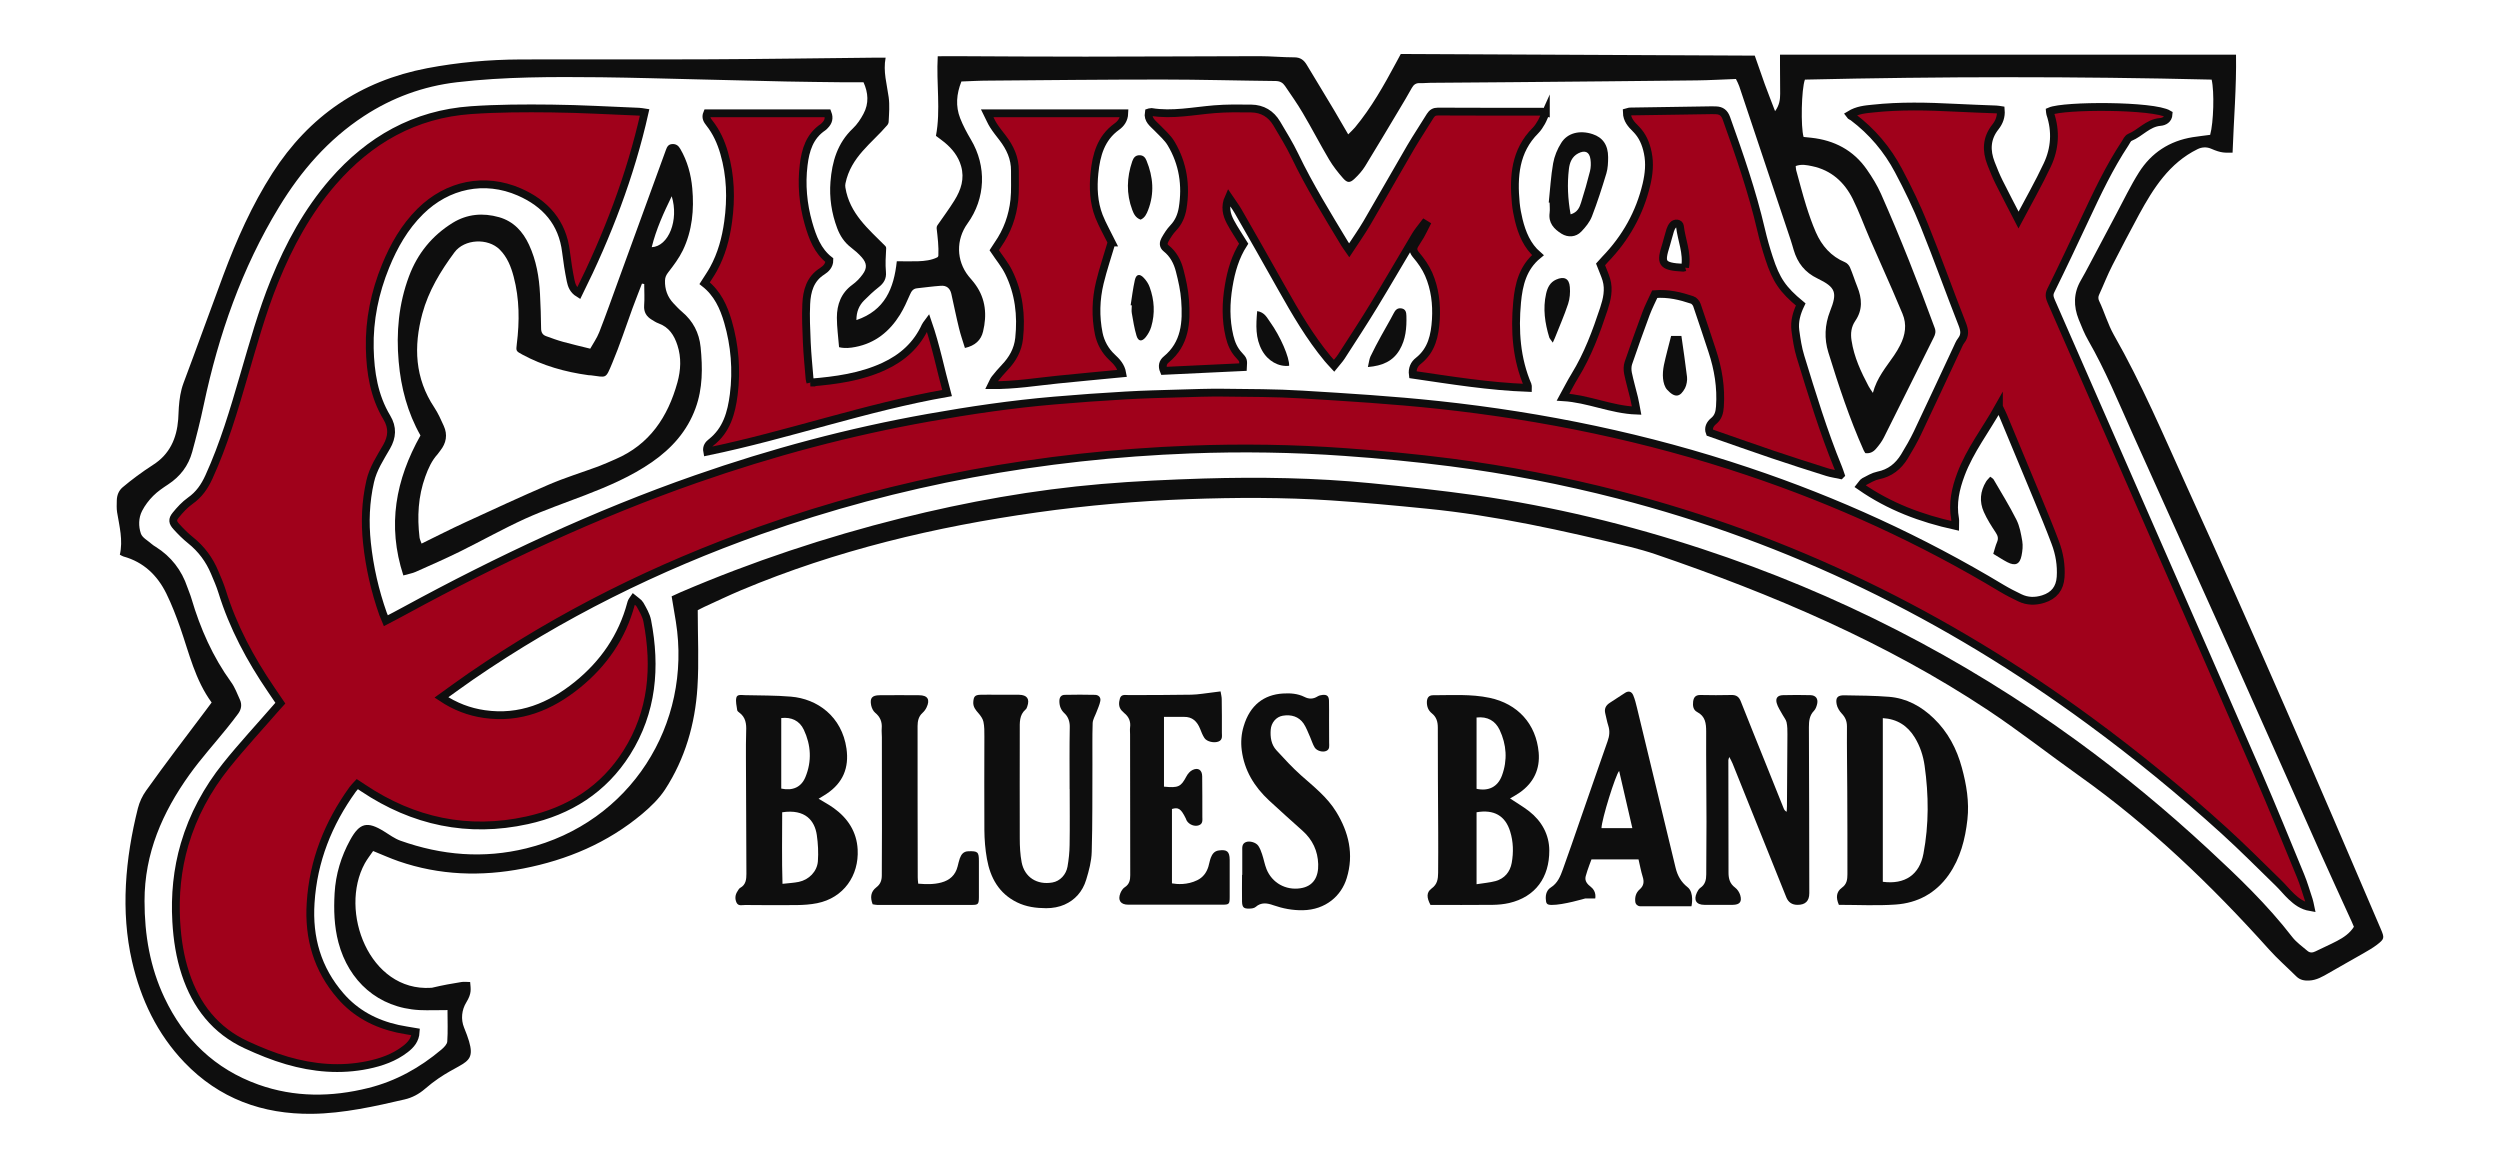 <svg viewBox="0 0 320 150" xmlns="http://www.w3.org/2000/svg" id="Layer_1"><defs><style>.cls-1{fill:#a0011b;stroke:#0e0e0e;stroke-miterlimit:10;}.cls-2{fill:#0e0e0e;}</style></defs><path d="M89.31,78.1c0,3.39.17,6.66-.04,9.91-.3,4.67-1.58,9.11-4.15,13.06-.77,1.17-1.84,2.2-2.92,3.11-4.43,3.71-9.59,5.89-15.23,6.99-5.39,1.05-10.72.87-15.94-.93-1.07-.37-2.11-.84-3.27-1.31-.35.51-.76,1.03-1.07,1.59-3.34,6.11.58,16.43,8.48,15.92.1,0,.2-.02.3-.05,1.18-.28,2.38-.5,3.59-.69.35-.06.71,0,1.12,0,.07.91.23,1.42-.49,2.6-.6.97-.72,2.17-.29,3.23,2.27,5.55-.1,3.6-5.01,7.85-.75.65-1.64,1.13-2.61,1.35-3.7.86-7.8,1.79-11.84,1.84-6.33.07-11.89-1.94-16.34-6.59-3.49-3.65-5.57-8.04-6.7-12.93-1.47-6.42-.87-13.13.75-19.59.21-.82.57-1.59,1.06-2.27,2.47-3.47,5.06-6.85,7.62-10.25.24-.32.48-.64.76-1.02-2.11-2.88-2.88-6.31-4.02-9.58-.52-1.48-1.09-2.96-1.78-4.37-1.15-2.33-2.91-4.03-5.49-4.74-.14-.04-.26-.13-.46-.23.42-1.84-.05-3.62-.35-5.42-.08-.5-.05-1.03-.04-1.54.02-.65.24-1.23.74-1.66.59-.5,1.19-.97,1.81-1.43.68-.5,1.37-.99,2.08-1.44,2.14-1.36,3.04-3.39,3.23-5.83.04-.51.04-1.03.08-1.54.08-1.06.22-2.09.6-3.11,1.73-4.6,3.38-9.22,5.1-13.82,1.7-4.54,3.66-8.96,6.29-13.06,4.69-7.3,11.26-11.79,19.8-13.42,3.94-.75,7.91-1.1,11.91-1.12,8.07-.03,16.15.02,24.22-.02,7.08-.03,14.16-.14,21.24-.21.4,0,.8,0,1.31,0-.34,1.79.17,3.41.39,5.06.14,1.02.05,2.09,0,3.1,0,.18-.07.34-.18.48-1.98,2.32-4.65,4.05-5.35,7.45-.04.18-.04.36-.01.54.54,3.34,2.98,5.33,5.11,7.48.08.08.12.18.11.29-.06,1-.12,2.03-.03,3.03.08.87-.28,1.45-.94,1.96-.66.52-1.28,1.1-1.87,1.7-.63.64-.97,1.43-.97,2.5,3.65-1.24,4.8-4.05,5.17-7.53.92,0,1.83.03,2.73,0,.84-.03,1.71-.13,2.45-.5.08-.04.13-.12.14-.21.06-1.17-.09-2.35-.22-3.51-.01-.13.02-.26.09-.37.73-1.06,1.51-2.1,2.19-3.2.84-1.35,1.31-2.78.85-4.39-.36-1.26-1.13-2.21-2.1-3.02-.34-.28-.7-.53-1.12-.85.63-3.31.03-6.68.23-10.19.76,0,1.47-.01,2.19-.01,5.58.02,11.15.07,16.73.06,7.41,0,14.82-.05,22.23-.06,1.5,0,3,.15,4.5.15.77,0,1.22.35,1.58.95,1.17,1.95,2.36,3.89,3.52,5.84.58.97,1.14,1.96,1.79,3.07.33-.34.62-.59.87-.89,2.1-2.53,3.69-5.37,5.24-8.25.19-.35.38-.71.62-1.15,15.09.07,30.19.14,45.31.21.46,1.31.86,2.48,1.28,3.65.41,1.12.85,2.23,1.32,3.46.57-.78.65-1.51.65-2.24,0-1.21-.01-2.42-.02-3.63,0-.43,0-.86,0-1.36h58.37c.07,4.15-.29,8.3-.44,12.54-.97,0-1.39.09-2.76-.51-.55-.24-1.18-.21-1.72.06-3.63,1.78-5.67,5.04-7.47,8.33-1.18,2.16-2.3,4.34-3.43,6.53-.64,1.24-1.14,2.55-1.72,3.81-.11.24-.1.5.01.74.68,1.42,1.12,3,1.9,4.38,3.57,6.26,6.37,12.88,9.34,19.42,8.54,18.75,16.73,37.66,24.82,56.61.49,1.15.48,1.27-.49,2.02-.55.42-1.16.76-1.76,1.11-1.46.84-2.93,1.65-4.39,2.5-.8.46-1.58.93-2.54.97-.61.03-1.16-.07-1.62-.52-1.17-1.16-2.42-2.25-3.52-3.48-7.37-8.21-15.28-15.81-24.3-22.22-3.91-2.78-7.7-5.76-11.69-8.41-13.11-8.69-27.59-14.83-42.54-19.94-.87-.3-2.3-.71-3.19-.93-8.61-2.09-17.27-4.03-26.08-4.9-4.08-.41-8.17-.79-12.26-1.06-6.08-.4-12.17-.38-18.26-.16-6.48.24-12.94.79-19.37,1.7-13.01,1.83-25.7,4.85-37.85,9.95-1.59.67-3.14,1.41-4.71,2.13-.33.15-.64.33-.87.44ZM57.37,129.29c-1.33,0-2.5.05-3.67,0-5.3-.28-9.07-3.71-10.38-8.65-.55-2.08-.61-4.19-.49-6.32.14-2.42.83-4.69,1.99-6.8,1.22-2.22,2.19-2.43,4.34-1.1.68.42,1.35.92,2.1,1.19,5.27,1.87,10.62,2.33,16.11.98,13.32-3.28,21.24-15.89,19.14-29.02-.17-1.07-.35-2.15-.54-3.24.44-.2.8-.37,1.16-.53,9.15-3.92,18.56-7.05,28.22-9.47,8.44-2.11,16.98-3.64,25.65-4.38,4.34-.37,8.7-.56,13.06-.7,7.15-.21,14.3-.1,21.42.6,4.48.44,8.96.92,13.42,1.55,9.89,1.42,19.57,3.76,29.06,6.89,17.24,5.68,33.2,13.85,47.88,24.53,5.88,4.28,11.46,8.91,16.79,13.84,3.82,3.54,7.58,7.13,10.78,11.28.53.68,1.27,1.2,1.94,1.77.3.26.64.26,1.02.07.92-.46,1.86-.86,2.77-1.34.84-.44,1.63-.97,2.16-1.81-.1-.23-.18-.43-.27-.63-1.41-3.1-2.84-6.2-4.23-9.31-3.83-8.57-7.62-17.15-11.46-25.72-4.14-9.23-8.33-18.44-12.47-27.68-1.77-3.95-3.41-7.95-5.57-11.71-.49-.85-.86-1.78-1.23-2.7-.67-1.69-.67-3.36.27-4.98.39-.67.75-1.35,1.11-2.03,1.15-2.17,2.29-4.34,3.45-6.51.95-1.78,1.82-3.61,2.89-5.3,1.59-2.51,3.91-4.02,6.87-4.5.75-.12,1.51-.2,2.24-.3.44-1.58.55-5.52.19-7.07-17.35-.42-34.72-.4-52.06,0-.45,1.18-.55,6.08-.17,7.34.32.03.64.07.97.1,2.96.32,5.4,1.59,7.12,4.06.69.99,1.33,2.03,1.82,3.13,2.49,5.63,4.75,11.36,6.87,17.15.18.48.08.83-.13,1.24-2.13,4.27-4.24,8.54-6.38,12.8-.26.52-.62.99-1,1.43-.34.4-.78.64-1.37.56-.08-.13-.16-.25-.22-.38-1.81-4.06-3.2-8.27-4.51-12.51-.54-1.74-.47-3.53.22-5.28.95-2.39.73-3.05-1.6-4.18-1.63-.78-2.57-2-3.06-3.66-.13-.42-.24-.85-.38-1.26-2.19-6.57-4.39-13.14-6.59-19.7-.1-.3-.26-.58-.42-.92-1.7.06-3.35.16-5,.18-7.92.09-15.84.16-23.77.23-3.45.03-6.9.05-10.35.08-.44,0-.88.06-1.32.04-.51-.03-.81.19-1.05.62-.51.93-1.06,1.84-1.61,2.76-1.45,2.42-2.89,4.85-4.37,7.26-.36.58-.84,1.12-1.34,1.59-.6.57-.94.56-1.49-.07-.65-.74-1.27-1.53-1.77-2.37-1.16-1.96-2.2-3.98-3.36-5.94-.7-1.2-1.51-2.34-2.29-3.49-.28-.41-.63-.62-1.19-.63-4.84-.05-9.68-.19-14.52-.19-7.41,0-14.82.08-22.23.14-1.16,0-2.33.07-3.48.11-.64,1.61-.76,3.16-.16,4.7.37.95.86,1.86,1.38,2.74,2.03,3.41,1.88,7.53-.44,10.74-1.49,2.07-1.44,4.75.13,6.73.3.37.63.72.9,1.11,1.31,1.83,1.47,3.88.96,5.99-.26,1.1-1.02,1.81-2.32,2.1-.27-.88-.56-1.7-.76-2.54-.36-1.46-.65-2.93-.98-4.39-.16-.71-.62-1.09-1.34-1.03-1.02.07-2.03.21-3.05.32-.51.05-.72.38-.91.82-.38.87-.77,1.75-1.27,2.56-1.33,2.14-3.16,3.64-5.7,4.13-.67.13-1.36.21-2.1.03-.1-1.3-.28-2.54-.28-3.78,0-1.68.54-3.16,1.98-4.21.5-.36.95-.82,1.31-1.32.6-.81.56-1.43-.1-2.19-.41-.47-.89-.88-1.38-1.26-.85-.65-1.4-1.49-1.77-2.47-.72-1.92-1.02-3.91-.86-5.94.2-2.58.89-4.96,2.87-6.83.55-.52.99-1.19,1.35-1.86.73-1.35.61-2.72.01-4.05-.96,0-1.83,0-2.71,0-2.42-.03-4.84-.05-7.26-.1-3.63-.08-7.26-.18-10.89-.26-4.25-.1-8.5-.23-12.76-.28-6.16-.06-12.32-.08-18.45.64-4.3.51-8.26,1.96-11.88,4.33-4.57,2.99-8.06,7.02-10.87,11.65-4.76,7.82-7.73,16.34-9.62,25.26-.43,2.04-.94,4.07-1.49,6.08-.48,1.76-1.53,3.14-3.07,4.15-.67.44-1.35.9-1.92,1.47-.56.56-1.06,1.22-1.42,1.92-.47.91-.47,1.98-.16,2.9.18.54.89.9,1.37,1.33.16.15.35.26.54.38,1.97,1.24,3.31,2.98,4.05,5.18.17.49.38.96.52,1.45,1.13,3.83,2.72,7.43,5.07,10.68.49.67.78,1.49,1.13,2.25.28.62.18,1.23-.21,1.77-.47.65-.98,1.28-1.48,1.91-1.59,1.97-3.29,3.85-4.76,5.9-3.46,4.83-5.77,10.08-5.76,16.19,0,4.32.7,8.47,2.55,12.38,2.51,5.31,6.46,9.13,12.03,11.12,4.63,1.65,9.35,1.61,14.08.43,3.52-.88,6.6-2.6,9.36-4.93.31-.27.71-.66.73-1.02.09-1.31.03-2.63.03-4.01ZM229.85,21.24c.02.19.02.37.06.54.42,1.52.81,3.04,1.28,4.55.36,1.15.76,2.3,1.24,3.4.76,1.73,1.94,3.09,3.74,3.84.26.11.52.39.63.66.35.81.6,1.65.93,2.46.61,1.51.72,2.96-.26,4.39-.51.75-.62,1.59-.47,2.52.32,2.11,1.2,3.99,2.18,5.84.13.24.29.46.55.85.51-1.95,1.7-3.31,2.71-4.79.29-.42.55-.87.78-1.32.66-1.29.88-2.64.3-4.02-.42-1.01-.85-2.02-1.29-3.03-.97-2.21-1.96-4.42-2.92-6.63-.73-1.68-1.35-3.41-2.16-5.04-1.08-2.16-2.76-3.68-5.2-4.19-.67-.14-1.36-.29-2.09-.02Z" class="cls-2"></path><path d="M104.78,102.24c.67.41,1.32.75,1.9,1.17,1.83,1.3,2.98,3.05,3.1,5.32.18,3.33-1.79,6.2-5.19,6.88-.86.17-1.74.23-2.62.24-2.2.03-4.4,0-6.6-.01-.38,0-.86.17-1.09-.3-.23-.49-.19-1,.12-1.46.1-.15.19-.35.34-.43.74-.4.8-1.1.8-1.81-.01-4.95-.04-9.9-.06-14.86,0-1.14-.01-2.27.03-3.41.04-.92-.06-1.75-.87-2.35-.12-.08-.27-.21-.28-.33-.07-.53-.22-1.09-.11-1.58.1-.47.67-.34,1.06-.33,1.98.05,3.96.02,5.93.19,3.38.28,6.52,2.53,7.11,6.65.35,2.45-.45,4.38-2.52,5.77-.33.22-.67.42-1.05.65ZM100.12,103.97c0,3.02-.06,6.05.04,9.16.8-.09,1.45-.12,2.09-.25,1.29-.27,2.34-1.32,2.44-2.64.08-1.12.02-2.26-.14-3.37-.27-1.82-1.46-3.34-4.42-2.9ZM100,100.94c1.47.31,2.57-.18,3.1-1.49.83-2.02.71-4.08-.21-6.04-.55-1.18-1.62-1.65-2.89-1.5v9.03Z" class="cls-2"></path><path d="M193.3,102.21c.85.57,1.68,1.05,2.43,1.63,1.62,1.27,2.57,3,2.58,5.02.01,3.43-1.75,5.94-5.15,6.73-.67.15-1.38.22-2.07.23-2.67.03-5.35.01-7.99.01-.5-.95-.53-1.61.14-2.1.75-.54.83-1.23.84-2.01.01-1.72.02-3.45.01-5.17-.02-4.47-.06-8.95-.05-13.42,0-.76-.18-1.36-.77-1.83-.46-.37-.64-.87-.63-1.46.02-.53.25-.85.79-.85,2.42,0,4.85-.17,7.23.33,3.61.76,5.96,3.34,6.29,6.99.19,2.12-.63,3.87-2.4,5.12-.38.27-.8.5-1.26.77ZM189,103.96v9.22c.86-.14,1.66-.2,2.42-.4,1.16-.32,1.87-1.17,2.08-2.33.24-1.34.21-2.71-.2-4.02-.62-2.02-2.08-2.85-4.3-2.46ZM189,100.97c1.55.33,2.71-.25,3.25-1.7.73-1.97.59-3.97-.3-5.85-.54-1.13-1.52-1.74-2.95-1.58v9.13Z" class="cls-2"></path><path d="M235.37,115.8c-.4-.91-.32-1.66.39-2.17.64-.46.71-1.06.71-1.73,0-3.52,0-7.04-.02-10.56-.01-2.78-.06-5.57-.04-8.35,0-.69-.21-1.17-.66-1.65-.31-.33-.58-.77-.66-1.2-.16-.85.13-1.16,1-1.14,1.9.03,3.81.04,5.7.19,2.24.18,4.13,1.21,5.73,2.76,1.82,1.75,2.95,3.91,3.6,6.32.59,2.16.96,4.39.71,6.62-.28,2.52-.9,4.96-2.4,7.1-1.66,2.35-3.98,3.59-6.77,3.79-2.4.17-4.83.04-7.3.04ZM241,91.93v20.94c2.83.37,4.69-.9,5.2-3.59.71-3.74.68-7.51.15-11.27-.18-1.27-.58-2.5-1.26-3.61-.92-1.5-2.24-2.37-4.09-2.48Z" class="cls-2"></path><path d="M221.36,96.87c-.08.24-.13.33-.13.42,0,4.8.02,9.61.02,14.41,0,.78.17,1.41.84,1.91.3.22.55.61.66.97.25.85-.07,1.23-.96,1.24-1.21.01-2.42,0-3.63,0-1.04,0-1.41-.61-.96-1.57.11-.23.25-.47.45-.61.63-.43.75-1.05.75-1.73.01-2.24.03-4.47.03-6.71,0-3.85-.06-7.7-.04-11.55,0-1.06-.1-1.96-1.15-2.51-.52-.27-.58-.8-.52-1.34.07-.54.31-.85.93-.84,1.32.03,2.64.03,3.96,0,.65-.02.99.24,1.22.84,1.06,2.69,2.15,5.37,3.23,8.06.75,1.87,1.5,3.74,2.25,5.61.06.16.15.31.38.44.01-.23.04-.46.04-.69.02-3.08.05-6.16.06-9.24,0-.51,0-1.03-.11-1.53-.07-.33-.33-.62-.5-.94-.27-.51-.63-1-.77-1.54-.16-.64.14-.97.82-.99,1.17-.03,2.35-.03,3.52,0,.66.02.99.45.85,1.1-.07.31-.19.67-.4.89-.6.61-.66,1.34-.66,2.13.03,7.08.04,14.16.05,21.23q0,1.5-1.51,1.49-1.04,0-1.43-.96c-2.29-5.71-4.59-11.42-6.88-17.13-.1-.25-.24-.49-.43-.86Z" class="cls-2"></path><path d="M136.29,115.78c-.73.32-1.54.47-2.38.47-1.31-.01-2.55-.17-3.73-.75-2.31-1.13-3.42-3.14-3.85-5.55-.22-1.22-.32-2.47-.33-3.71-.03-4,0-7.99,0-11.99,0-.62.01-1.26-.12-1.86-.08-.39-.36-.78-.63-1.09-.37-.42-.71-.82-.67-1.44.05-.7.2-.91.92-.93.73-.03,1.47,0,2.2,0,.92,0,1.83-.01,2.75,0,1.02.02,1.38.54,1.04,1.5-.05.14-.1.3-.21.38-.83.72-.75,1.68-.75,2.64,0,4.62-.02,9.24,0,13.86,0,1.02.05,2.06.24,3.06.37,1.92,1.97,2.93,3.93,2.59,1-.17,1.76-1.02,1.94-2.02.16-.92.26-1.85.27-2.79.04-2.38.01-4.77.01-7.15,0,0,0,0-.01,0,0-2.66-.03-5.31.02-7.97.01-.63-.19-1.28-.66-1.71s-.67-.94-.67-1.57c0-.49.21-.8.69-.81,1.28-.03,2.57-.03,3.85,0,.47,0,.79.31.7.79-.09.49-.32.95-.49,1.42-.17.47-.47.93-.49,1.41-.06,1.76-.02,3.52-.03,5.27-.02,3.74.02,7.48-.09,11.21-.03,1.19-.35,2.39-.7,3.54-.47,1.58-1.49,2.64-2.76,3.2" class="cls-2"></path><path d="M156.24,88.54c.06.38.14.66.14.94.02,1.43.03,2.86.02,4.29,0,.42.12.92-.42,1.14-.56.23-1.5.03-1.81-.44-.24-.36-.4-.78-.56-1.19-.38-.93-.98-1.54-2.06-1.52-.76.01-1.52,0-2.56,0v8.93c1.87.19,2.17,0,2.87-1.31.17-.33.47-.68.8-.83.72-.34,1.21.02,1.22.81.02,1.72.02,3.45.02,5.17,0,.43.1.92-.46,1.11-.53.19-1.22-.08-1.53-.58-.06-.09-.08-.2-.13-.3-.63-1.28-.96-1.45-1.77-1.21v9.52c.64.12,1.97.22,3.23-.4.73-.35,1.19-.96,1.43-1.73.12-.38.17-.79.32-1.17.18-.45.44-.83,1-.91,1.06-.15,1.4.12,1.41,1.2,0,1.58.01,3.15,0,4.73,0,.95-.06,1.01-.99,1.01-4,0-7.99,0-11.99,0-.98,0-1.38-.56-1.01-1.48.12-.29.32-.61.58-.77.58-.38.68-.91.68-1.52,0-6.01-.01-12.03-.02-18.04,0-.29-.04-.59,0-.88.1-.76-.15-1.36-.75-1.84-.11-.09-.22-.2-.32-.31-.43-.47-.38-1.03-.23-1.56.16-.57.69-.43,1.12-.43,2.68-.01,5.35,0,8.03-.05.91-.02,1.82-.19,2.72-.29.31-.04.62-.08,1.01-.13Z" class="cls-2"></path><path d="M216.49,116s-4.4,0-6.54,0c-.31,0-.58-.23-.63-.54-.08-.63.08-1.2.55-1.61.54-.47.6-.98.39-1.64-.22-.71-.35-1.45-.53-2.21h-6.02s-.52,1.32-.74,2.15c-.17.63.23,1.04.68,1.39.74.58.54,1.46.54,1.46h-1.27s-2.86.85-4.29.83c-.64,0-.74-.16-.77-.79-.03-.59.15-1.13.64-1.44.88-.55,1.23-1.44,1.55-2.33.77-2.14,1.51-4.28,2.25-6.43,1.16-3.32,2.3-6.65,3.47-9.96.25-.69.31-1.34.08-2.03-.16-.49-.24-1-.37-1.5-.16-.62.05-1.06.59-1.4.65-.41,1.28-.85,1.93-1.26.46-.29.84-.2,1.06.32.21.5.34,1.04.47,1.57,1.65,6.84,3.3,13.68,4.95,20.51.24.99.7,1.82,1.53,2.47.89.7.5,2.43.5,2.43ZM207.25,98.68c-.46.49-2.24,6.21-2.26,7.32h3.95c-.58-2.5-1.13-4.91-1.69-7.32Z" class="cls-2"></path><path d="M159.01,112c0-1.03,0-2.05,0-3.08,0-.43-.07-.91.46-1.13.46-.19,1.28.02,1.59.47.22.33.37.71.49,1.09.21.62.32,1.28.56,1.89.71,1.77,2.46,2.74,4.33,2.46,1.72-.25,2.34-1.51,2.29-3.09-.05-1.69-.72-3.12-1.99-4.26-1.44-1.3-2.9-2.58-4.32-3.91-1.85-1.73-3.15-3.8-3.48-6.43-.13-1.02-.05-2.07.25-3.05.81-2.74,2.63-4.04,5.01-4.19.96-.06,1.9,0,2.78.44.57.29,1.12.28,1.67-.07.18-.11.41-.17.62-.19.57-.06.82.14.84.73.03.84,0,1.69.01,2.53,0,.95.01,1.91.01,2.86,0,.39.11.84-.37,1.05-.45.2-1.2,0-1.48-.44-.25-.4-.38-.87-.57-1.3-.27-.6-.49-1.23-.85-1.77-.62-.89-1.57-1.18-2.66-1-.87.14-1.49.92-1.55,1.8-.07.95.06,1.89.73,2.62,1.01,1.1,2.03,2.21,3.15,3.21,1.62,1.44,3.34,2.78,4.49,4.65,1.62,2.63,2.3,5.46,1.36,8.51-.69,2.27-2.7,4.06-5.63,4.11-1.31.02-2.55-.22-3.76-.64-.79-.28-1.55-.41-2.27.22-.19.17-.54.21-.82.21-.71.02-.9-.16-.92-.91-.02-1.14,0-2.27,0-3.41h.05Z" class="cls-2"></path><path d="M111.7,115.75c-.33-.86-.27-1.61.48-2.18.53-.4.69-.91.69-1.53,0-1.98.02-3.96.02-5.93,0-3.92,0-7.85-.01-11.77,0-.37-.05-.74-.02-1.1.07-.83-.19-1.48-.85-2.02-.25-.21-.43-.6-.5-.93-.19-.94.11-1.29,1.07-1.3,1.69-.02,3.37-.01,5.06,0,1.11,0,1.44.56.96,1.56-.12.26-.31.51-.52.7-.51.46-.63,1.06-.63,1.69,0,6.45,0,12.91.02,19.36,0,.25.03.5.06.81,1.03.08,2,.11,2.96-.15,1.08-.29,1.8-.94,2.08-2.04.09-.35.17-.72.29-1.06.19-.5.45-.88,1.1-.9,1.19-.03,1.34.07,1.34,1.26,0,1.54.01,3.08,0,4.62-.01.9-.09.99-.92.99-4.03,0-8.07,0-12.1,0-.18,0-.35-.05-.57-.08Z" class="cls-2"></path><path d="M51.63,73.66c-2.1-6.43-.98-12.27,2.19-17.92-1.65-2.91-2.5-6.11-2.79-9.46-.33-3.72,0-7.38,1.32-10.91,1.09-2.92,2.95-5.21,5.6-6.85,1.86-1.14,3.87-1.3,5.93-.72,1.85.53,3.05,1.83,3.84,3.54.92,1.99,1.29,4.11,1.4,6.29.07,1.46.13,2.93.14,4.39,0,.52.19.85.65,1.01.72.26,1.44.53,2.18.73,1.09.3,2.2.56,3.46.87.36-.65.85-1.34,1.15-2.1.88-2.25,1.68-4.53,2.51-6.8,2.01-5.51,4.01-11.01,6.02-16.52.14-.38.29-.74.81-.77.52-.03.81.22,1.05.64.9,1.55,1.36,3.25,1.52,5.01.25,2.73,0,5.44-1.2,7.94-.49,1.01-1.18,1.93-1.87,2.82-.27.35-.41.64-.42,1.06-.03,1.12.31,2.09,1.08,2.91.35.37.7.75,1.09,1.08,1.41,1.19,2.2,2.67,2.39,4.54.26,2.65.28,5.27-.65,7.81-1.07,2.94-3.05,5.14-5.58,6.9-2.64,1.83-5.58,3.08-8.55,4.23-2.56.99-5.17,1.88-7.67,3.01-2.83,1.29-5.55,2.82-8.34,4.2-1.87.92-3.78,1.76-5.69,2.61-.42.19-.9.26-1.55.45ZM82.48,36.36l-.31-.06c-.4,1.05-.82,2.1-1.21,3.16-.86,2.34-1.62,4.71-2.59,7.01-.88,2.1-.7,1.82-2.74,1.57-.11-.01-.22,0-.33-.02-2.96-.41-5.81-1.21-8.45-2.64-.81-.44-.81-.45-.7-1.35.36-2.89.35-5.77-.4-8.61-.34-1.29-.82-2.51-1.79-3.48-1.51-1.5-4.52-1.36-5.79.36-1.78,2.4-3.32,4.94-4.11,7.85-1.13,4.21-.97,8.26,1.54,12.02.48.73.84,1.54,1.2,2.34.52,1.14.32,2.21-.45,3.18-.11.14-.21.3-.33.44-.76.83-1.2,1.82-1.58,2.87-.92,2.54-1.05,5.14-.74,7.79.03.24.15.47.26.79,1.9-.93,3.72-1.86,5.59-2.72,3.56-1.64,7.12-3.29,10.72-4.84,2.05-.88,4.2-1.54,6.29-2.31.75-.28,1.49-.62,2.23-.94,4.37-1.88,6.7-5.41,7.92-9.82.43-1.57.52-3.17,0-4.76-.41-1.27-1.08-2.32-2.42-2.8-.31-.11-.59-.3-.87-.47-.68-.41-1.03-.97-.97-1.82.07-.9.01-1.81.01-2.71ZM85.98,25.12c-1.02,2.1-1.99,4.2-2.56,6.52,2.16-.1,3.5-3.48,2.56-6.52Z" class="cls-2"></path><path d="M198.24,25.91c.18-1.67.27-3.36.56-5,.16-.91.54-1.84,1.04-2.62.8-1.29,2.39-1.66,4.02-1.12,1.3.43,1.98,1.4,1.98,2.95,0,.69-.03,1.41-.22,2.06-.56,1.85-1.15,3.7-1.85,5.51-.28.73-.82,1.39-1.37,1.96-.68.71-1.69.78-2.52.27-.98-.61-1.7-1.38-1.53-2.67.06-.43,0-.88,0-1.32h-.11ZM201.03,27.44c.9-.26,1.16-.9,1.35-1.52.42-1.32.8-2.66,1.14-4.01.12-.49.13-1.03.06-1.52-.13-.96-.7-1.21-1.57-.76-.81.42-1.1,1.2-1.19,2-.23,1.92-.14,3.84.22,5.82Z" class="cls-2"></path><path d="M255.14,70.88c.17-.53.28-1.03.48-1.49.2-.46.11-.8-.16-1.21-.56-.85-1.12-1.72-1.53-2.65-.59-1.32-.47-2.65.29-3.89.13-.21.32-.38.53-.62.17.14.35.22.43.35.99,1.71,2.04,3.39,2.92,5.15.42.83.59,1.81.75,2.74.1.6.03,1.25-.09,1.85-.22,1.12-.8,1.38-1.82.85-.58-.3-1.12-.66-1.8-1.07Z" class="cls-2"></path><path d="M145.99,28.11c-.62-.22-.87-.73-1.06-1.24-.78-2.07-.71-4.16,0-6.23.16-.45.41-.78.94-.77.47,0,.73.29.89.7.85,2.08,1.02,4.19.2,6.31-.19.5-.43,1.02-.98,1.24Z" class="cls-2"></path><path d="M175.09,46.98c.14-.6.17-1,.33-1.35.42-.89.89-1.76,1.36-2.62.52-.96,1.09-1.9,1.59-2.87.22-.44.47-.74.99-.67.56.08.65.49.66.97.04,1.52-.08,3-.87,4.34-.85,1.45-2.19,2.04-4.05,2.2Z" class="cls-2"></path><path d="M144.72,39.08c.17-1.08.3-2.16.54-3.23.17-.76.61-.86,1.15-.28.32.34.6.76.75,1.19.6,1.66.7,3.36.2,5.06-.14.48-.4.95-.71,1.34-.5.61-.96.55-1.18-.2-.28-.94-.43-1.91-.6-2.88-.06-.32,0-.66,0-.99-.05,0-.09-.01-.14-.02Z" class="cls-2"></path><path d="M213.9,43h1.32c.25,1.76.51,3.5.72,5.25.05.42-.06,1.07-.26,1.44-.6,1.11-1.26,1.32-2.29.19-.32-.35-.47-.92-.52-1.41-.06-.57,0-1.18.11-1.74.26-1.21.59-2.41.92-3.72Z" class="cls-2"></path><path d="M198.75,43.85c-.29-.42-.4-.53-.44-.65-.56-1.83-.84-3.7-.41-5.6.17-.77.5-1.46,1.28-1.81,1.02-.46,1.68-.15,1.76.95.06.71,0,1.48-.22,2.15-.49,1.49-1.13,2.92-1.7,4.38-.05.14-.12.27-.26.58Z" class="cls-2"></path><path d="M160.92,39.82c.97.16,1.25.85,1.64,1.38,1.35,1.88,2.5,4.57,2.45,5.62-1.35.16-2.73-.62-3.47-1.97-.86-1.56-.78-3.22-.62-5.03Z" class="cls-2"></path><path d="M255.86,52.04c-1.68,3.01-3.71,5.6-4.86,8.67-.69,1.83-1.11,3.72-.75,5.71.04.25,0,.5,0,.89-4.35-.96-8.41-2.47-12.14-5.07.2-.24.31-.49.5-.59.58-.3,1.17-.66,1.79-.79,1.52-.3,2.59-1.17,3.37-2.44.59-.97,1.16-1.96,1.65-2.98,1.72-3.61,3.39-7.24,5.09-10.86.16-.33.29-.69.51-.97.54-.69.46-1.31.15-2.11-1.65-4.2-3.16-8.45-4.85-12.63-.97-2.41-2.1-4.76-3.32-7.05-1.42-2.68-3.36-4.98-5.8-6.82-.14-.11-.34-.15-.45-.31,1.01-.62,2-.69,2.96-.79,3.51-.38,7.03-.29,10.55-.11,1.76.09,3.51.15,5.27.22.18,0,.36.05.57.08.07.83-.2,1.54-.68,2.15-1.16,1.45-1.21,3.02-.57,4.67.32.82.65,1.64,1.04,2.42.78,1.57,1.6,3.12,2.48,4.83,1.27-2.4,2.58-4.69,3.69-7.06.98-2.09,1.12-4.31.37-6.54-.03-.1-.03-.22-.04-.32,1.78-.78,13.27-.79,15.19.37-.04.68-.56.96-1.09,1-1.57.14-2.53,1.43-3.88,1.98-.26.11-.42.49-.6.77-2.01,3.04-3.56,6.32-5.1,9.61-1.45,3.09-2.9,6.17-4.41,9.23-.28.56-.12.96.08,1.43,4.46,10.17,8.92,20.35,13.37,30.53,4.35,9.94,8.73,19.87,13.05,29.83,1.88,4.34,3.66,8.72,5.46,13.09.42,1.01.72,2.08,1.07,3.12.09.27.13.55.21.92-1.05-.18-1.77-.73-2.43-1.35-.59-.55-1.09-1.19-1.67-1.75-2.31-2.25-4.58-4.54-6.97-6.71-5.49-4.98-11.22-9.67-17.19-14.05-18.29-13.44-38.31-23.27-60.32-28.93-7.07-1.82-14.22-3.2-21.46-4.14-4.51-.58-9.02-1.01-13.56-1.33-6.59-.47-13.19-.57-19.79-.32-18.87.72-37.28,4.04-55.1,10.37-13.13,4.66-25.52,10.78-37.01,18.69-1.23.85-2.44,1.74-3.74,2.67,1.75,1.17,3.55,1.85,5.49,2.13,4.56.66,8.46-.95,11.91-3.74,3.36-2.72,5.74-6.15,6.87-10.38.03-.11.06-.21.11-.31.03-.07.08-.12.21-.31.28.24.66.43.83.73.37.66.79,1.36.93,2.09,1.14,5.92.67,11.63-2.62,16.85-2.98,4.72-7.38,7.49-12.76,8.67-7.56,1.66-14.55.16-20.96-4.12-.24-.16-.48-.32-.77-.51-.22.24-.43.43-.59.66-3.14,4.35-5.05,9.15-5.39,14.54-.29,4.49.86,8.49,3.83,11.91,1.94,2.24,4.44,3.56,7.31,4.2.74.16,1.5.27,2.31.41-.06,1.01-.62,1.65-1.32,2.19-1.42,1.1-3.08,1.68-4.82,2.04-3.49.72-6.94.41-10.32-.57-1.79-.52-3.53-1.23-5.22-2.01-3.96-1.83-6.43-5-7.78-9.09-.72-2.17-1.06-4.4-1.19-6.69-.19-3.36.12-6.66,1.07-9.89,1.09-3.71,2.91-7.06,5.31-10.06,2.06-2.57,4.31-4.99,6.47-7.48.14-.16.28-.33.47-.53-.41-.6-.79-1.17-1.18-1.74-2.66-3.9-4.87-8.02-6.27-12.55-.26-.84-.62-1.65-.96-2.46-.68-1.62-1.69-2.98-3.07-4.09-.65-.52-1.25-1.12-1.82-1.75-.5-.55-.55-.9-.09-1.47.55-.68,1.16-1.34,1.86-1.84,1.13-.79,1.84-1.83,2.4-3.06,1.89-4.15,3.18-8.51,4.45-12.88,1.21-4.12,2.34-8.26,3.96-12.23,1.86-4.58,4.19-8.88,7.45-12.64,4.68-5.39,10.48-8.68,17.66-9.19,3.43-.24,6.89-.25,10.33-.21,3.74.04,7.47.26,11.21.41.21,0,.42.06.7.1-1.82,8.1-4.75,15.72-8.44,23.15-.7-.43-.91-1.04-1.03-1.63-.25-1.22-.44-2.45-.59-3.68-.45-3.77-2.64-6.21-5.98-7.67-4.45-1.94-9.2-.94-12.67,2.49-2.02,2-3.39,4.41-4.45,7.01-1.37,3.36-2.1,6.88-2.02,10.51.07,3.1.55,6.15,2.19,8.87.77,1.28.68,2.49-.03,3.73-.82,1.43-1.74,2.8-2.11,4.45-.59,2.6-.69,5.21-.41,7.86.33,3.12,1.02,6.14,2.06,9.09.1.27.22.53.36.87.86-.45,1.67-.87,2.47-1.31,12-6.53,24.33-12.32,37.25-16.83,9.7-3.39,19.6-6.04,29.73-7.84,5.34-.95,10.7-1.74,16.11-2.2,3.03-.26,6.06-.48,9.1-.65,2.34-.14,4.69-.19,7.03-.26,1.8-.05,3.59-.12,5.39-.1,3.41.04,6.83.03,10.23.24,5.81.35,11.63.71,17.42,1.33,13.48,1.45,26.71,4.18,39.58,8.5,11.38,3.81,22.23,8.77,32.51,14.96.75.45,1.54.85,2.33,1.23.97.47,1.98.48,3,.16,1.39-.44,2.12-1.37,2.22-2.81.1-1.53-.15-3.01-.69-4.43-.71-1.89-1.48-3.75-2.25-5.61-1.46-3.52-2.93-7.04-4.39-10.56-.14-.34-.31-.66-.57-1.21Z" class="cls-1"></path><path d="M197.87,14.39c-.21.46-.35.87-.56,1.24-.22.38-.46.77-.76,1.07-2.63,2.62-2.85,5.9-2.53,9.31.07.73.21,1.45.38,2.16.42,1.69,1.06,3.28,2.45,4.49-1.93,1.58-2.45,3.76-2.66,6.01-.34,3.65-.1,7.25,1.37,10.67.03.06,0,.14,0,.31-4.95-.18-9.8-.97-14.72-1.69-.1-.76.18-1.36.71-1.77,1.72-1.36,2.11-3.26,2.24-5.28.12-2.01-.12-3.97-.92-5.81-.39-.89-.97-1.72-1.6-2.46-.38-.45-.46-.8-.21-1.26.23-.42.52-.8.75-1.21.26-.46.49-.94.73-1.41-.08-.05-.16-.09-.24-.14-.38.51-.81.99-1.13,1.54-1.77,2.96-3.49,5.94-5.28,8.88-1.35,2.22-2.78,4.4-4.19,6.59-.25.39-.58.73-.94,1.18-.32-.35-.57-.6-.8-.88-2.31-2.78-4.11-5.88-5.88-9.02-1.85-3.29-3.71-6.58-5.59-9.85-.34-.59-.76-1.14-1.21-1.81-.55,1.22-.28,2.23.22,3.17.5.94,1.1,1.81,1.69,2.77-1.07,1.65-1.6,3.5-1.92,5.43-.36,2.15-.4,4.3.11,6.44.22.91.57,1.73,1.22,2.42.57.61.55.63.5,1.51-3.37.16-6.75.32-10.13.48-.25-.6-.14-1.09.3-1.45,2.46-2.02,2.63-4.78,2.42-7.61-.09-1.27-.37-2.53-.69-3.77-.28-1.11-.81-2.13-1.74-2.86-.42-.33-.33-.74-.15-1.08.3-.54.64-1.08,1.06-1.52.7-.73,1.05-1.59,1.21-2.54.47-2.92.05-5.71-1.47-8.26-.45-.77-1.18-1.38-1.81-2.04-.53-.55-1.22-.99-1.06-1.93.1-.03.21-.09.3-.08,2.72.45,5.4-.13,8.1-.35,1.57-.13,3.15-.11,4.72-.09,1.42.02,2.53.68,3.26,1.91.8,1.36,1.64,2.7,2.32,4.12,1.88,3.91,4.16,7.59,6.39,11.29.15.25.33.47.57.82.79-1.21,1.57-2.31,2.26-3.48,1.89-3.23,3.73-6.49,5.61-9.71.8-1.36,1.68-2.67,2.5-4.01.24-.38.52-.55.98-.55,4.48.02,8.95.02,13.43.02.07,0,.14.04.39.1Z" class="cls-1"></path><path d="M235.58,60.81c-.64-.14-1.18-.21-1.69-.37-2.34-.74-4.68-1.48-7-2.27-2.67-.9-5.32-1.85-8.05-2.8-.22-.57.03-1.09.51-1.48.6-.49.75-1.12.8-1.85.17-2.45-.22-4.82-.99-7.14-.65-1.95-1.28-3.9-1.95-5.84-.09-.27-.36-.59-.62-.67-1.5-.5-3.02-.88-4.78-.74-.37.8-.8,1.64-1.13,2.52-.78,2.09-1.53,4.2-2.25,6.31-.13.39-.13.87-.05,1.28.22,1.07.53,2.13.79,3.2.12.49.19.98.31,1.6-3.25-.12-6.13-1.52-9.41-1.72.56-1.02,1-1.9,1.51-2.73,1.65-2.68,2.73-5.6,3.71-8.56.4-1.21.7-2.48.32-3.77-.19-.63-.47-1.22-.74-1.93.16-.17.36-.42.58-.65,2.63-2.72,4.43-5.91,5.3-9.6.31-1.33.45-2.66.17-4.03-.24-1.18-.68-2.23-1.55-3.09-.57-.56-1.12-1.16-1.14-2.1.16-.04.29-.11.42-.11,3.48-.06,6.96-.11,10.44-.16.18,0,.37,0,.55.01.69.02,1.09.33,1.34,1.03,1.68,4.69,3.31,9.4,4.44,14.26.28,1.21.62,2.41,1.01,3.6.92,2.84,1.76,4.06,4.06,5.96-.5,1.03-.84,2.16-.68,3.34.15,1.12.32,2.26.65,3.33,1.47,4.8,2.93,9.6,4.84,14.26.1.23.17.48.31.88ZM215.69,34.22c.32-1.86-.47-3.53-.66-5.27-.04-.38-.6-.46-.88-.15-.16.18-.29.43-.36.66-.2.62-.34,1.25-.53,1.87-.73,2.32-.68,2.8,2.23,2.94.03,0,.07-.02.2-.06Z" class="cls-1"></path><path d="M103.73,48.97c3.26-.27,6.44-.7,9.41-2.07,2.38-1.1,4.22-2.75,5.32-5.17.04-.1.12-.18.31-.44,1.04,3,1.62,5.98,2.45,9.02-10.43,1.83-20.37,5.37-30.7,7.5-.12-.61.2-.95.52-1.2,1.98-1.56,2.58-3.77,2.88-6.1.4-3.13.14-6.31-.74-9.33-.55-1.89-1.35-3.65-2.99-4.93.4-.63.8-1.2,1.13-1.8,1.04-1.89,1.59-3.94,1.88-6.05.41-2.97.33-5.91-.51-8.82-.4-1.39-.98-2.68-1.88-3.82-.28-.36-.53-.71-.3-1.26h15.43c.24.63.09,1.11-.34,1.54-.08.08-.15.17-.24.23-1.74,1.16-2.26,2.95-2.49,4.83-.31,2.5-.08,5.04.61,7.47.52,1.82,1.17,3.56,2.68,4.73,0,.69-.45,1.12-.92,1.42-1.55.98-1.96,2.53-2.04,4.17-.08,1.64,0,3.29.07,4.93.07,1.57.23,3.14.36,4.71.01.14.07.27.11.44Z" class="cls-1"></path><path d="M142.28,31.04c-.48,1.63-1.07,3.36-1.5,5.13-.52,2.15-.58,4.34-.14,6.53.24,1.16.83,2.22,1.7,3.03.59.55,1.15,1.13,1.31,2.06-2.78.27-5.53.52-8.27.8-2.76.28-5.51.74-8.46.71.18-.36.27-.63.44-.83.39-.49.79-.96,1.22-1.41,1.02-1.06,1.71-2.27,1.87-3.76.31-2.94-.02-5.79-1.34-8.46-.48-.97-1.19-1.82-1.85-2.81.11-.17.28-.45.47-.72,1.2-1.72,1.89-3.65,2.11-5.72.13-1.23.05-2.47.07-3.71.02-1.62-.62-2.99-1.58-4.24-.4-.52-.82-1.04-1.17-1.59-.29-.45-.49-.95-.79-1.55h17.54c-.03.79-.43,1.33-.96,1.71-2.05,1.47-2.63,3.65-2.86,5.94-.19,1.86-.11,3.75.58,5.53.45,1.14,1.08,2.22,1.64,3.36Z" class="cls-1"></path></svg>